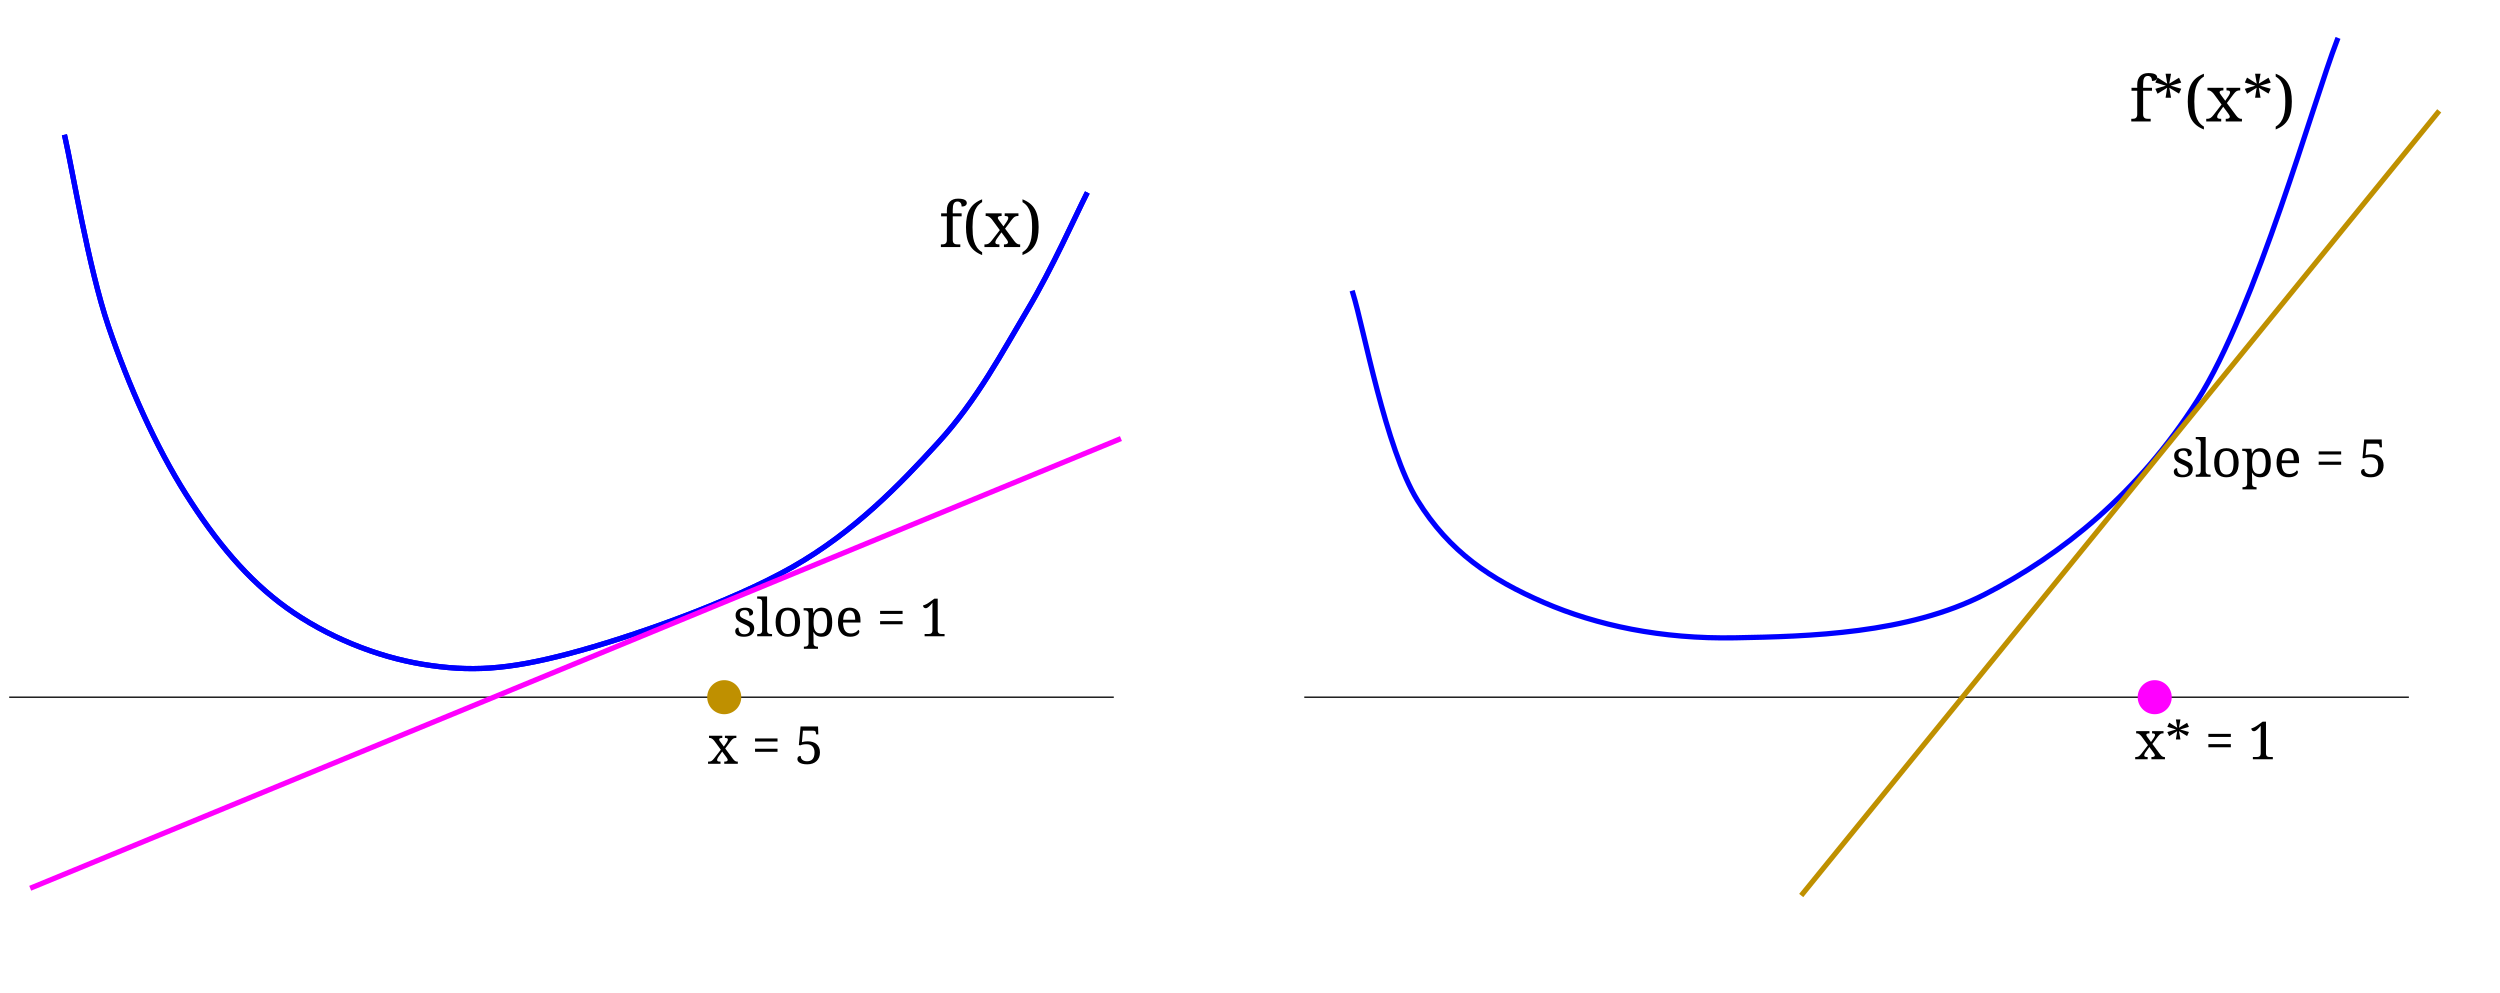 <?xml version="1.0" standalone="yes"?>

<svg version="1.1" viewBox="0.0 0.0 1909.822 758.892" fill="none" stroke="none" stroke-linecap="square" stroke-miterlimit="10" xmlns="http://www.w3.org/2000/svg" xmlns:xlink="http://www.w3.org/1999/xlink"><clipPath id="p.0"><path d="m0 0l1909.822 0l0 758.892l-1909.822 0l0 -758.892z" clip-rule="nonzero"></path></clipPath><g clip-path="url(#p.0)"><path fill="#000000" fill-opacity="0.0" d="m0 0l1909.822 0l0 758.892l-1909.822 0z" fill-rule="nonzero"></path><path fill="#000000" fill-opacity="0.0" d="m7.522 532.604l842.835 0" fill-rule="nonzero"></path><path stroke="#000000" stroke-width="1.0" stroke-linejoin="round" stroke-linecap="butt" d="m7.522 532.604l842.835 0" fill-rule="nonzero"></path><path fill="#000000" fill-opacity="0.0" d="m49.664 104.906c5.529 24.06 17.783 98.93 33.176 144.36c15.392 45.43 36.464 92.355 59.178 128.22c22.715 35.866 46.923 65.305 77.11 86.974c30.187 21.668 68.145 37.209 104.01 43.037c35.865 5.828 64.108 4.335 111.181 -8.068c47.073 -12.403 124.186 -39.452 171.26 -66.352c47.073 -26.899 81.294 -62.317 111.181 -95.045c29.888 -32.727 49.315 -69.789 68.144 -101.32c18.829 -31.531 37.36 -73.224 44.832 -87.869" fill-rule="nonzero"></path><path stroke="#0000ff" stroke-width="4.0" stroke-linejoin="round" stroke-linecap="butt" d="m49.664 104.906c5.529 24.06 17.783 98.93 33.176 144.36c15.392 45.43 36.464 92.355 59.178 128.22c22.715 35.866 46.923 65.305 77.11 86.974c30.187 21.668 68.145 37.209 104.01 43.037c35.865 5.828 64.108 4.335 111.181 -8.068c47.073 -12.403 124.186 -39.452 171.26 -66.352c47.073 -26.899 81.294 -62.317 111.181 -95.045c29.888 -32.727 49.315 -69.789 68.144 -101.32c18.829 -31.531 37.36 -73.224 44.832 -87.869" fill-rule="nonzero"></path><path fill="#000000" fill-opacity="0.0" d="m708.475 133.643l112.221 0l0 79.937l-112.221 0z" fill-rule="nonzero"></path><path fill="#000000" d="m733.6 186.707l0 2.016l-14.828 0l0 -2.016l0.625 0q0.828 0 1.531 -0.109q0.719 -0.125 1.25 -0.484q0.531 -0.375 0.844 -1.047q0.312 -0.688 0.312 -1.812l0 -18.0l-4.375 0l0 -2.266l4.375 0l0 -2.391q0 -2.156 0.578 -3.797q0.594 -1.641 1.688 -2.766q1.109 -1.125 2.672 -1.703q1.578 -0.578 3.547 -0.578q1.875 0 3.156 0.25q1.297 0.25 2.078 0.703q0.797 0.438 1.141 1.047q0.359 0.609 0.359 1.359q0 0.656 -0.297 1.156q-0.297 0.5 -0.828 0.844q-0.516 0.344 -1.234 0.516q-0.719 0.172 -1.578 0.172q0 -0.719 -0.156 -1.406q-0.156 -0.703 -0.516 -1.234q-0.359 -0.547 -0.969 -0.875q-0.609 -0.328 -1.531 -0.328q-1.031 0 -1.719 0.406q-0.688 0.391 -1.109 1.188q-0.422 0.781 -0.609 1.938q-0.172 1.141 -0.172 2.656l0 2.844l6.781 0l0 2.266l-6.781 0l0 18.0q0 1.125 0.312 1.812q0.328 0.672 0.844 1.047q0.531 0.359 1.25 0.484q0.734 0.109 1.531 0.109l1.828 0zm9.328 -13.203q0 2.859 0.219 5.656q0.234 2.781 0.984 5.281q0.75 2.5 2.203 4.609q1.469 2.109 3.938 3.609l0 2.203q-3.312 -1.312 -5.656 -3.188q-2.344 -1.875 -3.828 -4.469q-1.484 -2.594 -2.172 -5.969q-0.672 -3.391 -0.672 -7.734q0 -4.328 0.672 -7.688q0.688 -3.375 2.172 -5.953q1.484 -2.578 3.828 -4.438q2.344 -1.859 5.656 -3.172l0 2.156q-2.469 1.5 -3.938 3.594q-1.453 2.094 -2.203 4.578q-0.75 2.484 -0.984 5.281q-0.219 2.781 -0.219 5.641zm27.305 -7.094q0 -0.875 -0.734 -1.141q-0.734 -0.266 -1.844 -0.266l-0.141 0l0 -2.016l10.5 0l0 2.016l-0.422 0q-0.703 0 -1.281 0.125q-0.562 0.109 -1.125 0.438q-0.547 0.328 -1.141 0.938q-0.578 0.609 -1.297 1.562l-4.953 6.594l7.062 9.484q1.047 1.406 2.0 1.984q0.953 0.578 1.844 0.578l0.625 0l0 2.016l-12.391 0l0 -2.016l0.234 0q2.875 0 2.875 -1.594q0 -0.266 -0.078 -0.531q-0.062 -0.266 -0.281 -0.625q-0.203 -0.375 -0.562 -0.891q-0.344 -0.516 -0.906 -1.266l-3.203 -4.312l-3.359 4.688q-0.203 0.281 -0.438 0.656q-0.234 0.375 -0.422 0.781q-0.188 0.391 -0.312 0.812q-0.109 0.406 -0.109 0.781q0 0.812 0.672 1.156q0.688 0.344 2.297 0.344l0.141 0l0 2.016l-11.438 0l0 -2.016l0.453 0q0.859 0 1.516 -0.141q0.656 -0.141 1.234 -0.484q0.594 -0.359 1.172 -0.953q0.594 -0.609 1.297 -1.5l6.047 -7.828l-6.047 -8.25q-1.047 -1.234 -2.047 -1.891q-1.0 -0.656 -2.078 -0.656l-0.625 0l0 -2.016l12.188 0l0 2.016l-0.141 0q-0.828 0 -1.375 0.109q-0.531 0.094 -0.844 0.297q-0.297 0.203 -0.422 0.469q-0.109 0.25 -0.109 0.531q0 0.484 0.297 0.969q0.297 0.484 0.828 1.234l3.172 4.312l2.484 -3.594q0.531 -0.812 0.859 -1.531q0.328 -0.734 0.328 -1.391zm18.219 7.094q0 -2.859 -0.234 -5.641q-0.219 -2.797 -0.984 -5.281q-0.75 -2.484 -2.203 -4.578q-1.453 -2.094 -3.922 -3.594l0 -2.156q3.312 1.312 5.656 3.172q2.344 1.859 3.812 4.438q1.484 2.578 2.172 5.953q0.688 3.359 0.688 7.688q0 4.344 -0.688 7.734q-0.688 3.375 -2.172 5.969q-1.469 2.594 -3.812 4.469q-2.344 1.875 -5.656 3.188l0 -2.203q2.469 -1.5 3.922 -3.609q1.453 -2.109 2.203 -4.609q0.766 -2.5 0.984 -5.281q0.234 -2.797 0.234 -5.656z" fill-rule="nonzero"></path><path fill="#000000" fill-opacity="0.0" d="m996.871 532.604l842.835 0" fill-rule="nonzero"></path><path stroke="#000000" stroke-width="1.0" stroke-linejoin="round" stroke-linecap="butt" d="m996.871 532.604l842.835 0" fill-rule="nonzero"></path><path fill="#000000" fill-opacity="0.0" d="m1033.507 223.961c8.219 26.368 24.999 118.829 49.312 158.21c24.314 39.381 56.144 60.568 96.57 78.079c40.426 17.511 89.845 28.021 145.987 26.987c56.142 -1.035 131.984 -2.964 190.864 -33.194c58.879 -30.23 117.561 -77.65 162.412 -148.186c44.851 -70.537 88.913 -229.195 106.696 -275.034" fill-rule="nonzero"></path><path stroke="#0000ff" stroke-width="4.0" stroke-linejoin="round" stroke-linecap="butt" d="m1033.507 223.961c8.219 26.368 24.999 118.829 49.312 158.21c24.314 39.381 56.144 60.568 96.57 78.079c40.426 17.511 89.845 28.021 145.987 26.987c56.142 -1.035 131.984 -2.964 190.864 -33.194c58.879 -30.23 117.561 -77.65 162.412 -148.186c44.851 -70.537 88.913 -229.195 106.696 -275.034" fill-rule="nonzero"></path><path fill="#000000" fill-opacity="0.0" d="m49.664 104.906c5.529 24.06 17.783 98.93 33.176 144.36c15.392 45.43 36.464 92.355 59.178 128.22c22.715 35.866 46.923 65.305 77.11 86.974c30.187 21.668 68.145 37.209 104.01 43.037c35.865 5.828 64.108 4.335 111.181 -8.068c47.073 -12.403 124.186 -39.452 171.26 -66.352c47.073 -26.899 81.294 -62.317 111.181 -95.045c29.888 -32.727 49.315 -69.789 68.144 -101.32c18.829 -31.531 37.36 -73.224 44.832 -87.869" fill-rule="nonzero"></path><path stroke="#0000ff" stroke-width="4.0" stroke-linejoin="round" stroke-linecap="butt" d="m49.664 104.906c5.529 24.06 17.783 98.93 33.176 144.36c15.392 45.43 36.464 92.355 59.178 128.22c22.715 35.866 46.923 65.305 77.11 86.974c30.187 21.668 68.145 37.209 104.01 43.037c35.865 5.828 64.108 4.335 111.181 -8.068c47.073 -12.403 124.186 -39.452 171.26 -66.352c47.073 -26.899 81.294 -62.317 111.181 -95.045c29.888 -32.727 49.315 -69.789 68.144 -101.32c18.829 -31.531 37.36 -73.224 44.832 -87.869" fill-rule="nonzero"></path><path fill="#000000" fill-opacity="0.0" d="m1377.247 682.556l484.882 -596.315" fill-rule="nonzero"></path><path stroke="#bf9000" stroke-width="4.0" stroke-linejoin="round" stroke-linecap="butt" d="m1377.247 682.556l484.882 -596.315" fill-rule="nonzero"></path><path fill="#000000" fill-opacity="0.0" d="m1617.835 37.706l149.197 0l0 79.937l-149.197 0z" fill-rule="nonzero"></path><path fill="#000000" d="m1642.96 90.77l0 2.016l-14.828 0l0 -2.016l0.625 0q0.828 0 1.531 -0.109q0.719 -0.125 1.25 -0.484q0.531 -0.375 0.844 -1.047q0.312 -0.688 0.312 -1.812l0 -18.0l-4.375 0l0 -2.266l4.375 0l0 -2.391q0 -2.156 0.578 -3.797q0.594 -1.641 1.688 -2.766q1.109 -1.125 2.672 -1.703q1.578 -0.578 3.547 -0.578q1.875 0 3.156 0.25q1.297 0.25 2.078 0.703q0.797 0.438 1.141 1.047q0.359 0.609 0.359 1.359q0 0.656 -0.297 1.156q-0.297 0.5 -0.828 0.844q-0.516 0.344 -1.234 0.516q-0.719 0.172 -1.578 0.172q0 -0.719 -0.156 -1.406q-0.156 -0.703 -0.516 -1.234q-0.359 -0.547 -0.969 -0.875q-0.609 -0.328 -1.531 -0.328q-1.031 0 -1.719 0.406q-0.688 0.391 -1.109 1.188q-0.422 0.781 -0.609 1.938q-0.172 1.141 -0.172 2.656l0 2.844l6.781 0l0 2.266l-6.781 0l0 18.0q0 1.125 0.312 1.812q0.328 0.672 0.844 1.047q0.531 0.359 1.25 0.484q0.734 0.109 1.531 0.109l1.828 0zm3.562 -27.703l1.688 -3.797l7.391 4.656l-1.25 -7.609l4.172 0l-1.328 7.562l7.422 -4.5l1.688 3.734l-8.109 2.359l8.109 2.344l-1.688 3.703l-7.422 -4.469l1.328 7.594l-4.172 0l1.203 -7.594l-7.344 4.562l-1.688 -3.75l8.062 -2.391l-8.062 -2.406zm29.766 14.5q0 2.859 0.219 5.656q0.234 2.781 0.984 5.281q0.75 2.5 2.203 4.609q1.469 2.109 3.938 3.609l0 2.203q-3.312 -1.312 -5.656 -3.188q-2.344 -1.875 -3.828 -4.469q-1.484 -2.594 -2.172 -5.969q-0.672 -3.391 -0.672 -7.734q0 -4.328 0.672 -7.688q0.688 -3.375 2.172 -5.953q1.484 -2.578 3.828 -4.438q2.344 -1.859 5.656 -3.172l0 2.156q-2.469 1.5 -3.938 3.594q-1.453 2.094 -2.203 4.578q-0.75 2.484 -0.984 5.281q-0.219 2.781 -0.219 5.641zm27.305 -7.094q0 -0.875 -0.734 -1.141q-0.734 -0.266 -1.844 -0.266l-0.141 0l0 -2.016l10.5 0l0 2.016l-0.422 0q-0.703 0 -1.281 0.125q-0.562 0.109 -1.125 0.438q-0.547 0.328 -1.141 0.938q-0.578 0.609 -1.297 1.562l-4.953 6.594l7.062 9.484q1.047 1.406 2.0 1.984q0.953 0.578 1.844 0.578l0.625 0l0 2.016l-12.391 0l0 -2.016l0.234 0q2.875 0 2.875 -1.594q0 -0.266 -0.078 -0.531q-0.062 -0.266 -0.281 -0.625q-0.203 -0.375 -0.562 -0.891q-0.344 -0.516 -0.906 -1.266l-3.203 -4.312l-3.359 4.688q-0.203 0.281 -0.438 0.656q-0.234 0.375 -0.422 0.781q-0.188 0.391 -0.312 0.812q-0.109 0.406 -0.109 0.781q0 0.812 0.672 1.156q0.688 0.344 2.297 0.344l0.141 0l0 2.016l-11.438 0l0 -2.016l0.453 0q0.859 0 1.516 -0.141q0.656 -0.141 1.234 -0.484q0.594 -0.359 1.172 -0.953q0.594 -0.609 1.297 -1.5l6.047 -7.828l-6.047 -8.25q-1.047 -1.234 -2.047 -1.891q-1.0 -0.656 -2.078 -0.656l-0.625 0l0 -2.016l12.188 0l0 2.016l-0.141 0q-0.828 0 -1.375 0.109q-0.531 0.094 -0.844 0.297q-0.297 0.203 -0.422 0.469q-0.109 0.25 -0.109 0.531q0 0.484 0.297 0.969q0.297 0.484 0.828 1.234l3.172 4.312l2.484 -3.594q0.531 -0.812 0.859 -1.531q0.328 -0.734 0.328 -1.391zm11.297 -7.406l1.688 -3.797l7.391 4.656l-1.25 -7.609l4.172 0l-1.328 7.562l7.422 -4.5l1.688 3.734l-8.109 2.359l8.109 2.344l-1.688 3.703l-7.422 -4.469l1.328 7.594l-4.172 0l1.203 -7.594l-7.344 4.562l-1.688 -3.75l8.062 -2.391l-8.062 -2.406zm30.922 14.5q0 -2.859 -0.234 -5.641q-0.219 -2.797 -0.984 -5.281q-0.75 -2.484 -2.203 -4.578q-1.453 -2.094 -3.922 -3.594l0 -2.156q3.312 1.312 5.656 3.172q2.344 1.859 3.812 4.438q1.484 2.578 2.172 5.953q0.688 3.359 0.688 7.688q0 4.344 -0.688 7.734q-0.688 3.375 -2.172 5.969q-1.469 2.594 -3.812 4.469q-2.344 1.875 -5.656 3.188l0 -2.203q2.469 -1.5 3.922 -3.609q1.453 -2.109 2.203 -4.609q0.766 -2.5 0.984 -5.281q0.234 -2.797 0.234 -5.656z" fill-rule="nonzero"></path><path fill="#000000" fill-opacity="0.0" d="m531.688 536.1l133.953 0l0 54.52l-133.953 0z" fill-rule="nonzero"></path><path fill="#000000" d="m556.047 564.906q0 -0.719 -0.625 -0.938q-0.609 -0.234 -1.531 -0.234l-0.109 0l0 -1.688l8.75 0l0 1.688l-0.359 0q-0.578 0 -1.062 0.094q-0.484 0.094 -0.938 0.375q-0.453 0.266 -0.953 0.781q-0.484 0.5 -1.094 1.312l-4.109 5.484l5.875 7.906q0.875 1.172 1.656 1.656q0.797 0.469 1.547 0.469l0.531 0l0 1.688l-10.344 0l0 -1.688l0.203 0q2.406 0 2.406 -1.328q0 -0.203 -0.062 -0.422q-0.062 -0.234 -0.234 -0.531q-0.172 -0.312 -0.469 -0.734q-0.297 -0.438 -0.766 -1.062l-2.672 -3.594l-2.797 3.906q-0.172 0.234 -0.375 0.547q-0.188 0.312 -0.344 0.656q-0.156 0.328 -0.266 0.672q-0.094 0.328 -0.094 0.641q0 0.688 0.562 0.969q0.578 0.281 1.922 0.281l0.125 0l0 1.688l-9.531 0l0 -1.688l0.359 0q0.734 0 1.281 -0.109q0.547 -0.125 1.031 -0.406q0.484 -0.297 0.969 -0.797q0.5 -0.5 1.078 -1.234l5.047 -6.531l-5.047 -6.875q-0.875 -1.031 -1.703 -1.578q-0.828 -0.547 -1.734 -0.547l-0.531 0l0 -1.688l10.156 0l0 1.688l-0.109 0q-0.688 0 -1.141 0.094q-0.438 0.078 -0.703 0.25q-0.25 0.156 -0.344 0.375q-0.094 0.219 -0.094 0.453q0 0.406 0.234 0.812q0.25 0.391 0.703 1.016l2.625 3.594l2.078 -2.984q0.453 -0.688 0.719 -1.281q0.281 -0.609 0.281 -1.156zm37.922 7.062l0 2.375l-17.172 0l0 -2.375l17.172 0zm0 -7.859l0 2.359l-17.172 0l0 -2.359l17.172 0zm22.535 17.438q1.234 0 2.281 -0.344q1.047 -0.344 1.812 -1.125q0.781 -0.797 1.203 -2.094q0.438 -1.297 0.438 -3.203q0 -1.578 -0.438 -2.75q-0.422 -1.172 -1.234 -1.953q-0.797 -0.781 -1.906 -1.156q-1.109 -0.391 -2.5 -0.391q-1.031 0 -1.797 0.078q-0.75 0.078 -1.328 0.219q-0.562 0.125 -1.0 0.281q-0.422 0.156 -0.797 0.312l-0.953 -0.281l1.281 -14.156l13.359 0l0.203 6.031l-1.688 0l-0.156 -1.188q-0.062 -0.438 -0.172 -0.734q-0.094 -0.297 -0.328 -0.5q-0.234 -0.219 -0.641 -0.312q-0.406 -0.094 -1.031 -0.094l-7.75 0l-0.766 8.781q0.609 -0.203 1.75 -0.422q1.141 -0.219 2.922 -0.219q1.938 0 3.609 0.531q1.672 0.531 2.891 1.594q1.234 1.047 1.922 2.641q0.703 1.578 0.703 3.688q0 2.031 -0.656 3.719q-0.656 1.672 -1.906 2.875q-1.234 1.203 -3.031 1.859q-1.797 0.656 -4.078 0.656q-2.219 0 -3.688 -0.391q-1.453 -0.375 -2.312 -0.953q-0.859 -0.594 -1.219 -1.297q-0.344 -0.719 -0.344 -1.391q0 -1.109 0.609 -1.734q0.625 -0.625 1.922 -0.625q0 0.859 0.297 1.609q0.297 0.734 0.891 1.281q0.609 0.531 1.516 0.844q0.906 0.312 2.109 0.312z" fill-rule="nonzero"></path><path fill="#000000" fill-opacity="0.0" d="m550.866 438.643l204.283 0l0 54.52l-204.283 0z" fill-rule="nonzero"></path><path fill="#000000" d="m568.272 486.434q-1.516 0 -2.734 -0.266q-1.219 -0.266 -2.078 -0.797q-0.859 -0.547 -1.328 -1.328q-0.469 -0.797 -0.469 -1.844q0 -0.812 0.266 -1.344q0.266 -0.531 0.641 -0.844q0.391 -0.312 0.828 -0.438q0.438 -0.141 0.781 -0.141q0 1.062 0.219 1.984q0.219 0.906 0.719 1.609q0.516 0.688 1.344 1.094q0.828 0.391 2.047 0.391q1.062 0 1.875 -0.25q0.828 -0.266 1.391 -0.75q0.562 -0.484 0.844 -1.156q0.297 -0.672 0.297 -1.469q0 -0.75 -0.234 -1.281q-0.219 -0.531 -0.781 -1.0q-0.547 -0.469 -1.5 -0.953q-0.953 -0.5 -2.406 -1.125q-1.547 -0.688 -2.688 -1.312q-1.141 -0.641 -1.891 -1.375q-0.734 -0.75 -1.109 -1.688q-0.359 -0.953 -0.359 -2.266q0 -1.359 0.531 -2.406q0.531 -1.062 1.531 -1.781q1.0 -0.719 2.375 -1.078q1.391 -0.375 3.094 -0.375q1.422 0 2.516 0.297q1.094 0.281 1.828 0.781q0.75 0.5 1.125 1.172q0.375 0.672 0.375 1.422q0 1.094 -0.75 1.75q-0.75 0.656 -2.141 0.656q0 -2.016 -0.828 -3.125q-0.828 -1.125 -2.609 -1.125q-1.016 0 -1.75 0.234q-0.719 0.234 -1.172 0.672q-0.453 0.422 -0.672 1.016q-0.219 0.578 -0.219 1.281q0 0.766 0.266 1.328q0.281 0.547 0.875 1.016q0.594 0.469 1.547 0.922q0.953 0.438 2.281 0.984q1.578 0.656 2.703 1.312q1.141 0.641 1.875 1.406q0.734 0.75 1.078 1.719q0.359 0.953 0.359 2.203q0 1.562 -0.578 2.734q-0.562 1.172 -1.594 1.969q-1.031 0.781 -2.5 1.172q-1.453 0.391 -3.219 0.391zm10.672 -2.078q0.688 0 1.281 -0.094q0.594 -0.094 1.031 -0.391q0.453 -0.312 0.703 -0.875q0.266 -0.562 0.266 -1.5l0 -21.453q0 -0.875 -0.266 -1.406q-0.25 -0.547 -0.703 -0.828q-0.453 -0.297 -1.047 -0.391q-0.594 -0.094 -1.266 -0.094l-0.5 0l0 -1.672l7.562 0l0 25.844q0 0.938 0.25 1.5q0.25 0.562 0.703 0.875q0.453 0.297 1.047 0.391q0.594 0.094 1.281 0.094l0.5 0l0 1.688l-11.344 0l0 -1.688l0.5 0zm32.246 -9.078q0 5.641 -2.391 8.406q-2.391 2.75 -7.0 2.75q-2.172 0 -3.891 -0.688q-1.719 -0.688 -2.922 -2.062q-1.188 -1.391 -1.828 -3.484q-0.641 -2.109 -0.641 -4.922q0 -5.609 2.375 -8.344q2.375 -2.734 7.031 -2.734q2.156 0 3.875 0.688q1.719 0.672 2.922 2.047q1.203 1.375 1.828 3.453q0.641 2.078 0.641 4.891zm-14.797 0q0 2.234 0.281 3.938q0.297 1.688 0.953 2.828q0.656 1.141 1.703 1.734q1.047 0.578 2.547 0.578q1.5 0 2.531 -0.578q1.047 -0.594 1.688 -1.734q0.641 -1.141 0.922 -2.828q0.297 -1.703 0.297 -3.938q0 -2.219 -0.297 -3.891q-0.297 -1.688 -0.938 -2.812q-0.641 -1.125 -1.688 -1.688q-1.047 -0.578 -2.547 -0.578q-1.516 0 -2.547 0.578q-1.031 0.562 -1.688 1.688q-0.641 1.125 -0.938 2.812q-0.281 1.672 -0.281 3.891zm30.523 -8.516q-1.562 0 -2.609 0.516q-1.047 0.516 -1.672 1.578q-0.625 1.047 -0.891 2.656q-0.25 1.594 -0.25 3.766q0 2.094 0.25 3.703q0.266 1.594 0.906 2.688q0.641 1.094 1.672 1.656q1.047 0.547 2.641 0.547q1.328 0 2.25 -0.547q0.922 -0.562 1.516 -1.656q0.609 -1.094 0.875 -2.703q0.281 -1.609 0.281 -3.719q0 -2.141 -0.281 -3.719q-0.266 -1.594 -0.875 -2.641q-0.594 -1.062 -1.547 -1.594q-0.938 -0.531 -2.266 -0.531zm8.844 8.516q0 2.891 -0.531 5.0q-0.531 2.109 -1.578 3.484q-1.031 1.359 -2.562 2.016q-1.516 0.656 -3.484 0.656q-1.156 0 -2.094 -0.266q-0.938 -0.25 -1.688 -0.719q-0.75 -0.469 -1.328 -1.109q-0.578 -0.641 -1.0 -1.422l-0.156 0q0.031 1.031 0.078 1.938q0.016 0.359 0.016 0.766q0.016 0.406 0.016 0.75q0.016 0.359 0.031 0.641q0.016 0.281 0.016 0.438l0 3.828q0 0.875 0.25 1.406q0.266 0.547 0.719 0.828q0.453 0.281 1.047 0.375q0.594 0.094 1.266 0.094l0.109 0l0 1.672l-10.766 0l0 -1.672l0.312 0q0.688 0 1.281 -0.109q0.594 -0.094 1.031 -0.406q0.453 -0.297 0.703 -0.875q0.266 -0.562 0.266 -1.5l0 -22.078q0 -0.875 -0.266 -1.406q-0.25 -0.547 -0.703 -0.844q-0.453 -0.297 -1.047 -0.391q-0.594 -0.094 -1.266 -0.094l-0.5 0l0 -1.688l6.984 0l0.422 3.625l0.156 0q0.438 -0.922 1.0 -1.656q0.578 -0.75 1.312 -1.266q0.75 -0.516 1.688 -0.797q0.938 -0.297 2.109 -0.297q1.969 0 3.484 0.656q1.531 0.656 2.562 2.016q1.047 1.359 1.578 3.453q0.531 2.078 0.531 4.953zm13.191 -8.922q-2.234 0 -3.438 1.812q-1.188 1.797 -1.406 5.281l9.203 0q0 -1.594 -0.234 -2.891q-0.234 -1.312 -0.75 -2.25q-0.5 -0.938 -1.344 -1.438q-0.828 -0.516 -2.031 -0.516zm0.484 20.078q-2.172 0 -3.906 -0.734q-1.719 -0.734 -2.906 -2.141q-1.188 -1.406 -1.828 -3.438q-0.641 -2.047 -0.641 -4.641q0 -5.609 2.297 -8.438q2.312 -2.844 6.578 -2.844q1.938 0 3.469 0.609q1.547 0.609 2.625 1.812q1.078 1.203 1.641 2.984q0.578 1.781 0.578 4.156l0 1.828l-13.312 0q0.031 2.188 0.438 3.766q0.406 1.562 1.156 2.578q0.75 1.016 1.844 1.5q1.094 0.484 2.516 0.484q1.031 0 1.922 -0.234q0.891 -0.234 1.609 -0.625q0.734 -0.391 1.281 -0.891q0.562 -0.5 0.906 -1.047q0.281 0.109 0.516 0.484q0.25 0.375 0.25 0.875q0 0.609 -0.438 1.312q-0.422 0.688 -1.297 1.281q-0.875 0.578 -2.203 0.969q-1.312 0.391 -3.094 0.391zm40.078 -11.922l0 2.375l-17.172 0l0 -2.375l17.172 0zm0 -7.859l0 2.359l-17.172 0l0 -2.359l17.172 0zm16.832 19.391l0 -1.688l2.688 0q0.672 0 1.266 -0.094q0.609 -0.094 1.047 -0.391q0.438 -0.312 0.703 -0.875q0.266 -0.562 0.266 -1.5l0 -21.016q-0.766 0.938 -1.453 1.703q-0.688 0.75 -1.312 1.297q-0.625 0.547 -1.219 0.859q-0.594 0.297 -1.172 0.297q-0.891 0 -1.453 -0.594q-0.562 -0.594 -0.562 -1.562q0.609 -0.156 1.219 -0.375q0.609 -0.219 1.297 -0.578q0.703 -0.375 1.516 -0.891q0.812 -0.516 1.812 -1.234l2.812 -2.078l2.547 0l0 24.172q0 0.938 0.25 1.5q0.266 0.562 0.703 0.875q0.453 0.297 1.047 0.391q0.609 0.094 1.281 0.094l1.953 0l0 1.688l-15.234 0z" fill-rule="nonzero"></path><path fill="#000000" fill-opacity="0.0" d="m1621.932 532.604l133.953 0l0 54.52l-133.953 0z" fill-rule="nonzero"></path><path fill="#000000" d="m1646.291 561.41q0 -0.719 -0.625 -0.938q-0.609 -0.234 -1.531 -0.234l-0.109 0l0 -1.688l8.75 0l0 1.688l-0.359 0q-0.578 0 -1.062 0.094q-0.484 0.094 -0.938 0.375q-0.453 0.266 -0.953 0.781q-0.484 0.5 -1.094 1.312l-4.109 5.484l5.875 7.906q0.875 1.172 1.656 1.656q0.797 0.469 1.547 0.469l0.531 0l0 1.688l-10.344 0l0 -1.688l0.203 0q2.406 0 2.406 -1.328q0 -0.203 -0.062 -0.422q-0.062 -0.234 -0.234 -0.531q-0.172 -0.312 -0.469 -0.734q-0.297 -0.438 -0.766 -1.062l-2.672 -3.594l-2.797 3.906q-0.172 0.234 -0.375 0.547q-0.188 0.312 -0.344 0.656q-0.156 0.328 -0.266 0.672q-0.094 0.328 -0.094 0.641q0 0.688 0.562 0.969q0.578 0.281 1.922 0.281l0.125 0l0 1.688l-9.531 0l0 -1.688l0.359 0q0.734 0 1.281 -0.109q0.547 -0.125 1.031 -0.406q0.484 -0.297 0.969 -0.797q0.5 -0.5 1.078 -1.234l5.047 -6.531l-5.047 -6.875q-0.875 -1.031 -1.703 -1.578q-0.828 -0.547 -1.734 -0.547l-0.531 0l0 -1.688l10.156 0l0 1.688l-0.109 0q-0.688 0 -1.141 0.094q-0.438 0.078 -0.703 0.25q-0.25 0.156 -0.344 0.375q-0.094 0.219 -0.094 0.453q0 0.406 0.234 0.812q0.25 0.391 0.703 1.016l2.625 3.594l2.078 -2.984q0.453 -0.688 0.719 -1.281q0.281 -0.609 0.281 -1.156zm9.406 -6.172l1.406 -3.172l6.156 3.891l-1.031 -6.344l3.469 0l-1.109 6.312l6.188 -3.75l1.406 3.094l-6.75 1.984l6.75 1.953l-1.406 3.078l-6.188 -3.734l1.109 6.328l-3.469 0l0.984 -6.328l-6.109 3.812l-1.406 -3.125l6.719 -1.984l-6.719 -2.016zm48.516 13.234l0 2.375l-17.172 0l0 -2.375l17.172 0zm0 -7.859l0 2.359l-17.172 0l0 -2.359l17.172 0zm16.832 19.391l0 -1.688l2.688 0q0.672 0 1.266 -0.094q0.609 -0.094 1.047 -0.391q0.438 -0.312 0.703 -0.875q0.266 -0.562 0.266 -1.5l0 -21.016q-0.766 0.938 -1.453 1.703q-0.688 0.75 -1.312 1.297q-0.625 0.547 -1.219 0.859q-0.594 0.297 -1.172 0.297q-0.891 0 -1.453 -0.594q-0.562 -0.594 -0.562 -1.562q0.609 -0.156 1.219 -0.375q0.609 -0.219 1.297 -0.578q0.703 -0.375 1.516 -0.891q0.812 -0.516 1.812 -1.234l2.812 -2.078l2.547 0l0 24.172q0 0.938 0.25 1.5q0.266 0.562 0.703 0.875q0.453 0.297 1.047 0.391q0.609 0.094 1.281 0.094l1.953 0l0 1.688l-15.234 0z" fill-rule="nonzero"></path><path fill="#000000" fill-opacity="0.0" d="m1649.835 316.829l204.284 0l0 54.52l-204.284 0z" fill-rule="nonzero"></path><path fill="#000000" d="m1667.241 364.62q-1.516 0 -2.734 -0.266q-1.219 -0.266 -2.078 -0.797q-0.859 -0.547 -1.328 -1.328q-0.469 -0.797 -0.469 -1.844q0 -0.812 0.266 -1.344q0.266 -0.531 0.641 -0.844q0.391 -0.312 0.828 -0.438q0.438 -0.141 0.781 -0.141q0 1.062 0.219 1.984q0.219 0.906 0.719 1.609q0.516 0.688 1.344 1.094q0.828 0.391 2.047 0.391q1.062 0 1.875 -0.25q0.828 -0.266 1.391 -0.75q0.562 -0.484 0.844 -1.156q0.297 -0.672 0.297 -1.469q0 -0.75 -0.234 -1.281q-0.219 -0.531 -0.781 -1.0q-0.547 -0.469 -1.5 -0.953q-0.953 -0.5 -2.406 -1.125q-1.547 -0.688 -2.688 -1.312q-1.141 -0.641 -1.891 -1.375q-0.734 -0.75 -1.109 -1.688q-0.359 -0.953 -0.359 -2.266q0 -1.359 0.531 -2.406q0.531 -1.062 1.531 -1.781q1.0 -0.719 2.375 -1.078q1.391 -0.375 3.094 -0.375q1.422 0 2.516 0.297q1.094 0.281 1.828 0.781q0.75 0.5 1.125 1.172q0.375 0.672 0.375 1.422q0 1.094 -0.75 1.75q-0.75 0.656 -2.141 0.656q0 -2.016 -0.828 -3.125q-0.828 -1.125 -2.609 -1.125q-1.016 0 -1.75 0.234q-0.719 0.234 -1.172 0.672q-0.453 0.422 -0.672 1.016q-0.219 0.578 -0.219 1.281q0 0.766 0.266 1.328q0.281 0.547 0.875 1.016q0.594 0.469 1.547 0.922q0.953 0.438 2.281 0.984q1.578 0.656 2.703 1.312q1.141 0.641 1.875 1.406q0.734 0.75 1.078 1.719q0.359 0.953 0.359 2.203q0 1.562 -0.578 2.734q-0.562 1.172 -1.594 1.969q-1.031 0.781 -2.5 1.172q-1.453 0.391 -3.219 0.391zm10.672 -2.078q0.688 0 1.281 -0.094q0.594 -0.094 1.031 -0.391q0.453 -0.312 0.703 -0.875q0.266 -0.562 0.266 -1.5l0 -21.453q0 -0.875 -0.266 -1.406q-0.25 -0.547 -0.703 -0.828q-0.453 -0.297 -1.047 -0.391q-0.594 -0.094 -1.266 -0.094l-0.5 0l0 -1.672l7.562 0l0 25.844q0 0.938 0.25 1.5q0.25 0.562 0.703 0.875q0.453 0.297 1.047 0.391q0.594 0.094 1.281 0.094l0.5 0l0 1.688l-11.344 0l0 -1.688l0.5 0zm32.246 -9.078q0 5.641 -2.391 8.406q-2.391 2.75 -7.0 2.75q-2.172 0 -3.891 -0.688q-1.719 -0.688 -2.922 -2.062q-1.188 -1.391 -1.828 -3.484q-0.641 -2.109 -0.641 -4.922q0 -5.609 2.375 -8.344q2.375 -2.734 7.031 -2.734q2.156 0 3.875 0.688q1.719 0.672 2.922 2.047q1.203 1.375 1.828 3.453q0.641 2.078 0.641 4.891zm-14.797 0q0 2.234 0.281 3.938q0.297 1.688 0.953 2.828q0.656 1.141 1.703 1.734q1.047 0.578 2.547 0.578q1.5 0 2.531 -0.578q1.047 -0.594 1.688 -1.734q0.641 -1.141 0.922 -2.828q0.297 -1.703 0.297 -3.938q0 -2.219 -0.297 -3.891q-0.297 -1.688 -0.938 -2.812q-0.641 -1.125 -1.688 -1.688q-1.047 -0.578 -2.547 -0.578q-1.516 0 -2.547 0.578q-1.031 0.562 -1.688 1.688q-0.641 1.125 -0.938 2.812q-0.281 1.672 -0.281 3.891zm30.523 -8.516q-1.562 0 -2.609 0.516q-1.047 0.516 -1.672 1.578q-0.625 1.047 -0.891 2.656q-0.25 1.594 -0.25 3.766q0 2.094 0.25 3.703q0.266 1.594 0.906 2.688q0.641 1.094 1.672 1.656q1.047 0.547 2.641 0.547q1.328 0 2.25 -0.547q0.922 -0.562 1.516 -1.656q0.609 -1.094 0.875 -2.703q0.281 -1.609 0.281 -3.719q0 -2.141 -0.281 -3.719q-0.266 -1.594 -0.875 -2.641q-0.594 -1.062 -1.547 -1.594q-0.938 -0.531 -2.266 -0.531zm8.844 8.516q0 2.891 -0.531 5.0q-0.531 2.109 -1.578 3.484q-1.031 1.359 -2.562 2.016q-1.516 0.656 -3.484 0.656q-1.156 0 -2.094 -0.266q-0.938 -0.25 -1.688 -0.719q-0.75 -0.469 -1.328 -1.109q-0.578 -0.641 -1.0 -1.422l-0.156 0q0.031 1.031 0.078 1.938q0.016 0.359 0.016 0.766q0.016 0.406 0.016 0.75q0.016 0.359 0.031 0.641q0.016 0.281 0.016 0.438l0 3.828q0 0.875 0.25 1.406q0.266 0.547 0.719 0.828q0.453 0.281 1.047 0.375q0.594 0.094 1.266 0.094l0.109 0l0 1.672l-10.766 0l0 -1.672l0.312 0q0.688 0 1.281 -0.109q0.594 -0.094 1.031 -0.406q0.453 -0.297 0.703 -0.875q0.266 -0.562 0.266 -1.5l0 -22.078q0 -0.875 -0.266 -1.406q-0.25 -0.547 -0.703 -0.844q-0.453 -0.297 -1.047 -0.391q-0.594 -0.094 -1.266 -0.094l-0.5 0l0 -1.688l6.984 0l0.422 3.625l0.156 0q0.438 -0.922 1.0 -1.656q0.578 -0.75 1.312 -1.266q0.75 -0.516 1.688 -0.797q0.938 -0.297 2.109 -0.297q1.969 0 3.484 0.656q1.531 0.656 2.562 2.016q1.047 1.359 1.578 3.453q0.531 2.078 0.531 4.953zm13.191 -8.922q-2.234 0 -3.438 1.812q-1.188 1.797 -1.406 5.281l9.203 0q0 -1.594 -0.234 -2.891q-0.234 -1.312 -0.75 -2.25q-0.5 -0.938 -1.344 -1.438q-0.828 -0.516 -2.031 -0.516zm0.484 20.078q-2.172 0 -3.906 -0.734q-1.719 -0.734 -2.906 -2.141q-1.188 -1.406 -1.828 -3.438q-0.641 -2.047 -0.641 -4.641q0 -5.609 2.297 -8.438q2.312 -2.844 6.578 -2.844q1.938 0 3.469 0.609q1.547 0.609 2.625 1.812q1.078 1.203 1.641 2.984q0.578 1.781 0.578 4.156l0 1.828l-13.312 0q0.031 2.188 0.438 3.766q0.406 1.562 1.156 2.578q0.75 1.016 1.844 1.5q1.094 0.484 2.516 0.484q1.031 0 1.922 -0.234q0.891 -0.234 1.609 -0.625q0.734 -0.391 1.281 -0.891q0.562 -0.5 0.906 -1.047q0.281 0.109 0.516 0.484q0.25 0.375 0.25 0.875q0 0.609 -0.438 1.312q-0.422 0.688 -1.297 1.281q-0.875 0.578 -2.203 0.969q-1.312 0.391 -3.094 0.391zm40.078 -11.922l0 2.375l-17.172 0l0 -2.375l17.172 0zm0 -7.859l0 2.359l-17.172 0l0 -2.359l17.172 0zm22.535 17.438q1.234 0 2.281 -0.344q1.047 -0.344 1.812 -1.125q0.781 -0.797 1.203 -2.094q0.438 -1.297 0.438 -3.203q0 -1.578 -0.438 -2.75q-0.422 -1.172 -1.234 -1.953q-0.797 -0.781 -1.906 -1.156q-1.109 -0.391 -2.5 -0.391q-1.031 0 -1.797 0.078q-0.75 0.078 -1.328 0.219q-0.562 0.125 -1.0 0.281q-0.422 0.156 -0.797 0.312l-0.953 -0.281l1.281 -14.156l13.359 0l0.203 6.031l-1.688 0l-0.156 -1.188q-0.062 -0.438 -0.172 -0.734q-0.094 -0.297 -0.328 -0.5q-0.234 -0.219 -0.641 -0.312q-0.406 -0.094 -1.031 -0.094l-7.75 0l-0.766 8.781q0.609 -0.203 1.75 -0.422q1.141 -0.219 2.922 -0.219q1.938 0 3.609 0.531q1.672 0.531 2.891 1.594q1.234 1.047 1.922 2.641q0.703 1.578 0.703 3.688q0 2.031 -0.656 3.719q-0.656 1.672 -1.906 2.875q-1.234 1.203 -3.031 1.859q-1.797 0.656 -4.078 0.656q-2.219 0 -3.688 -0.391q-1.453 -0.375 -2.312 -0.953q-0.859 -0.594 -1.219 -1.297q-0.344 -0.719 -0.344 -1.391q0 -1.109 0.609 -1.734q0.625 -0.625 1.922 -0.625q0 0.859 0.297 1.609q0.297 0.734 0.891 1.281q0.609 0.531 1.516 0.844q0.906 0.312 2.109 0.312z" fill-rule="nonzero"></path><path fill="#ff00ff" d="m1633.039 532.604l0 0c0 -7.184 5.824 -13.008 13.008 -13.008l0 0c3.45 0 6.759 1.37 9.198 3.81c2.439 2.439 3.81 5.748 3.81 9.198l0 0c0 7.184 -5.824 13.008 -13.008 13.008l0 0c-7.184 0 -13.008 -5.824 -13.008 -13.008z" fill-rule="nonzero"></path><path fill="#000000" fill-opacity="0.0" d="m24.929 677.814l829.543 -342.016" fill-rule="nonzero"></path><path stroke="#ff00ff" stroke-width="4.0" stroke-linejoin="round" stroke-linecap="butt" d="m24.929 677.814l829.543 -342.016" fill-rule="nonzero"></path><path fill="#bf9000" d="m540.257 532.604l0 0c0 -7.184 5.824 -13.008 13.008 -13.008l0 0c3.45 0 6.759 1.37 9.198 3.81c2.439 2.439 3.81 5.748 3.81 9.198l0 0c0 7.184 -5.824 13.008 -13.008 13.008l0 0c-7.184 0 -13.008 -5.824 -13.008 -13.008z" fill-rule="nonzero"></path></g></svg>

